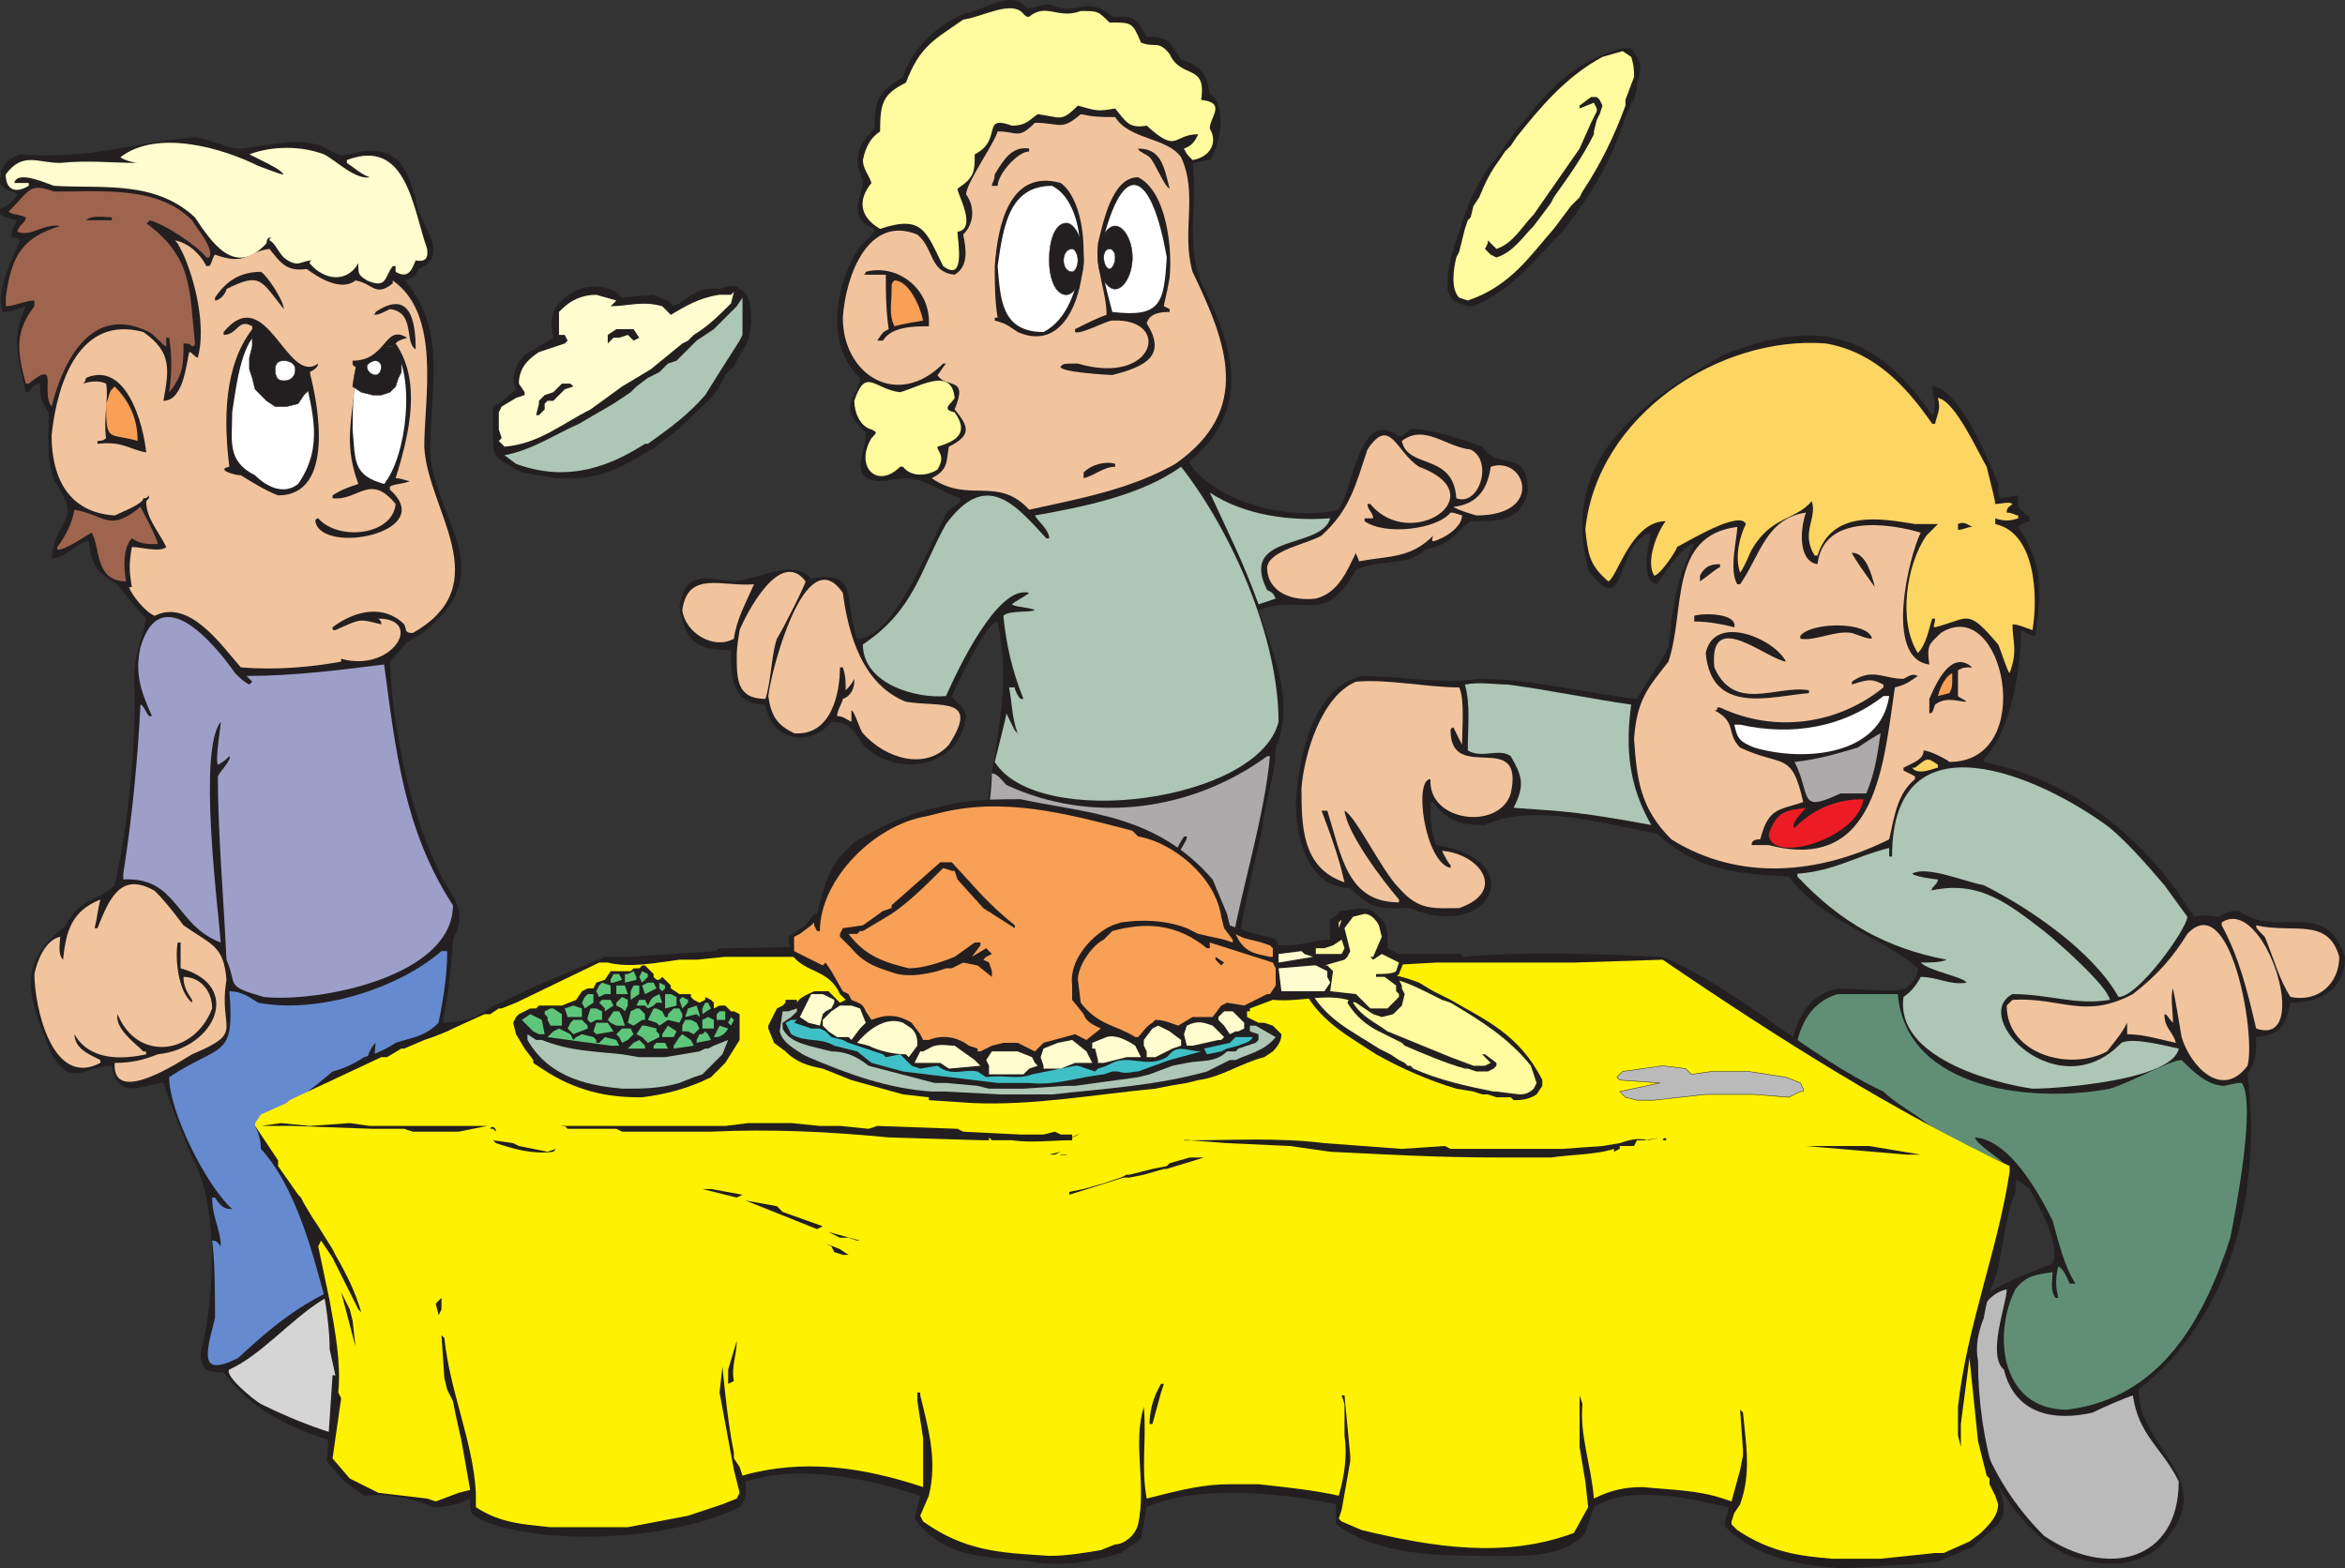<svg xmlns="http://www.w3.org/2000/svg" width="613.5" height="410.343"><rect width="100%" height="100%" fill="#333333" stroke="none"/><path fill="#231f20" fill-rule="evenodd" d="M177.75 158.883c1.5-9.75 6.75-7.5 14.25-6.75 7.5-.75 15-6 20.25-.75 12.75-2.25 8.25 5.25 12 15.75 10.5 0 20.25-28.5 24-33.75 1.5-.75 2.25-1.5 3-2.25v-.75c-8.25-3-10.5-6.75-19.5-4.5-11.25.75-4.5-9-5.25-12.75-8.25-7.5-1.5-9-1.5-14.25-9.75-9-6-25.5 0-34.5 1.5-1.5 3.75-3 3.75-4.5-7.5-3-3-8.25-3-12.75-3-6-.75-9.75 3-13.5 0-8.25 1.5-9.75 7.5-13.5 2.25-7.5 9-13.5 15.75-16.5 5.25-.75 12.75-6.75 16.5-1.5 3 0 4.5-1.5 6.75-.75 6.75 3 9-3 15.75 3 6 0 6 0 9 5.25 6 0 6 1.5 9 6 5.25 1.5 6.75 3.75 7.5 9 4.5 2.25 3 13.5 0 17.25-1.5 0-3 .75-4.5.75 1.5 11.25-2.25 21.75 3 33 8.25 15.75 12 32.25-3.75 45v.75c7.5 10.5 27 15 39 12 3.75-6 5.25-24.75 14.25-20.25 2.25 2.25 3 0 4.5-.75 3.75-.75 15 3 18.75 4.5 4.5 6.75 12 0 12 12-2.25 7.5-6.75 7.5-15 7.5-6 4.5-3.75 5.25-12 7.5-4.5 4.5-12 2.25-18 5.25-8.25 15-13.5 6-25.5 10.5 3.75 11.25 9.75 24 4.5 36 0 7.5-3 14.25-3.75 22.5-4.5 18-7.5 36.75-11.25 54.75 3 19.5 5.25 17.25 23.25 13.5 12 0 21.75 3.75 21.75 17.25-3 12.75-21.75 18-33.75 19.5-6 18.75-30.75 22.5-48 15.75-7.5-4.5-20.25-17.25-19.5-27 6.75-14.25 9-22.5 6.75-38.25-5.25-8.25-3.75-26.25-8.25-34.5-1.5-5.25-2.25-11.25-3-16.5-.75-20.25 6.75-36 3.75-55.5 0-1.5-.75-3-.75-4.5-3 0-10.5 16.5-12 19.5 1.5 2.25 3 2.25 3.75 5.25-1.5 13.5-18 16.5-27 7.5-2.25-3.75-3.75-6-8.25-6-5.25 6.75-15.75 5.25-17.25-4.5-9 0-9-7.5-9-14.25-9 0-12-2.25-13.5-11.25"/><path fill="#f1c49e" fill-rule="evenodd" d="M178.5 159.633c1.5-10.5 10.5-6 18.75-6.75-2.25 5.25-4.5 9-5.25 14.25-5.25 3-12.75-1.5-13.5-7.5m14.25 12c0-.75 0-2.25.75-6.75 1.5-3.75 10.5-21.75 17.25-12.75 0 .75-6 12.75-7.5 15-1.5 4.5-1.5 11.25-3 15.75-7.5 0-7.5-5.25-7.5-11.25"/><path fill="#f1c49e" fill-rule="evenodd" d="M201 182.133c.75-6.75 9.75-41.25 19.5-27 1.5 11.25 5.25 24 16.5 28.5 9 1.5 19.5-1.5 11.25 11.25-6 6.75-16.5 3.75-22.5-3-.75-.75-2.25-6-3-6v3c-1.5-.75-2.25-1.5-3.75-1.5 0-1.5 1.5-3.75 1.5-4.5 2.25-.75 3-3 3-4.5v-.75c-.75 1.5-1.5 2.25-2.25 3 0-2.25 0-3.75-.75-6h-.75c0 6.75-2.25 18-12 17.25-4.5-2.25-6-4.5-6.75-9.75m19.5-99c.75-11.25 6.75-27 19.5-21.75 4.5 3.75 3 9.75 9.75 10.5 3.75-2.25 3-6.75 2.25-10.5 3-3 3-7.5.75-10.5 0-3 7.5-13.5 8.25-16.5 5.25 0 5.25 2.25 9.75-2.25 6.75 0 6.75 2.25 12-2.25 3.75.75 5.25.75 9 .75 3.75 6 13.5 5.25 17.25 10.5 4.5 9.75 0 19.5 3 30 9 18.75 15.75 36-4.5 50.25-12 6.75-24.75 9-38.25 12-8.25-9-15.75-1.5-25.5-8.25 4.5-2.25 3.75-4.5 4.5-8.25 6-3 5.25-5.25 1.5-9.75 3.75-9-2.25-5.25-4.5-9 .75-.75 1.5-2.25 2.25-3h-.75c-12 12-26.25 3-26.25-12"/><path fill="#fffb9e" fill-rule="evenodd" d="M223.5 104.883c3-9 5.25-3 12-2.25 5.25-1.5 13.5-6.75 14.25 1.5-.75 1.5-3.75 3 0 3.75 3.75 5.25.75 7.5-4.5 9 0 1.5 2.25 2.25 0 6-2.25 1.5-6.75 2.25-9-.75h-.75c-6 6-12 0-7.5-7.5 1.5-1.5 1.5-1.5 0-2.25-3-.75-4.5-4.5-4.5-7.5m2.25-63c.75-3.75 2.25-6 4.5-7.5 0-7.5.75-9.75 6.75-12.75 3.75-9.75 7.5-11.25 15-16.5 5.25-.75 12.75-5.25 15.75-1.5.75.75.75.75 1.5.75 4.5-3.75 7.5.75 13.5-1.5 4.5 0 4.5 0 7.5 3 6 0 6 0 8.25 5.25 3.75 1.5 4.5-.75 7.5 3 3 6.75 9.75 2.25 8.25 12 6.75.75 2.25 4.5 2.25 7.5 2.25 3.75 0 7.5-4.5 8.25-1.5-1.5-1.5-1.5-2.25-3 2.25-.75 3-2.25 3.75-3.75-6.75 0-5.25 5.25-13.5-2.25-4.5.75-5.25-.75-8.25-4.5-4.5.75-4.5.75-9.75-.75-4.5 4.5-4.5 3-10.5 2.25-2.25 1.5-3 3-6.75 3-8.25-3-2.25 3.75-9.75 7.5 0 4.5 0 6-4.5 9 0 1.5 5.25 10.5 0 11.25 0 2.25 2.25 13.5-3.75 9-4.5-9-5.25-13.5-16.5-9.75-5.25-3-6-7.5-2.25-12-.75-2.25-2.25-3.75-2.25-6"/><path fill="#adc6b5" fill-rule="evenodd" d="M225.75 168.633c13.5-9 15-19.5 21.75-31.5 10.5-14.25 18-5.25 26.25 3.75h.75c0-2.25-3-4.5-3.75-6 12.75-2.25 27.75-5.25 38.25-12.75 13.5 17.25 25.5 45 25.5 66.75-5.25 21-63 28.5-74.25 10.5 3-12 3-12 3-12.75l2.25 4.5.75.75c-1.5-3.75-1.5-8.25-2.25-12h1.5c0 .75.75 2.25 1.5 3h.75c-3-7.5-4.5-14.25-5.25-21.75 1.5-1.5 6.75-.75 8.25-1.5-1.5-.75-5.25-.75-6-1.5.75-.75 3.75-2.25 4.5-3-8.25-2.25-18.75 20.25-21.75 27-7.5.75-21.75-3-21.75-13.5"/><path fill="#231f20" fill-rule="evenodd" d="M225.75 71.883c.75 0 .75-.75.75-.75 8.25-2.25 17.25 4.5 16.5 14.25-3.75 0-9.75 0-12 3.75h-1.5c1.5-2.25 1.5-2.25 3-3-.75-5.25-.75-9.75-.75-14.25h-6"/><path fill="#f8a056" fill-rule="evenodd" d="M233.25 76.383c0-2.25 0-2.25.75-3 3.75 0 6.75 6.75 7.5 10.5-4.5.75-4.5.75-7.5 1.5-1.5-3-.75-6-.75-9"/><path fill="#acaaaa" fill-rule="evenodd" d="M258.75 213.633c0-3.75.75-7.5.75-11.25 1.5 0 3 2.25 3.75 3 22.5 10.5 48.75 6.75 68.25-7.5h.75c-1.5 15.75-6.75 32.25-9.75 48-.75 8.25-.75 23.25-9 29.25-2.25.75-3.75.75-4.5 1.5v.75c4.5 0 6-1.5 8.25-2.25 1.5 9.75 10.5 22.5-4.5 27-2.25 0-5.25-.75-8.25 0-8.25-12-4.5-29.25-2.25-41.25.75-13.5 1.5-25.5 6-37.5 2.25-3.75 2.25-3.75 2.25-4.5h-.75c-11.25 17.25-3.75 40.5-14.25 58.5-2.25 2.25-8.25 5.25-12 2.25 0 6 11.25 0 13.5-2.25h.75c.75 7.5 1.5 13.5 3 21 1.5 3 1.5 3 1.5 3.75-9 1.5-30 18.75-38.25 10.5 10.5-24.75 6.75-42-.75-67.5-2.25-10.5-4.5-21-4.5-31.5"/><path fill="#231f20" fill-rule="evenodd" d="M260.25 45.633c2.25-3.75 4.5-7.5 9-6.75v.75c-3 0-8.25 6-8.25 9h-1.5c0-.75.75-1.5.75-3m0 24c.75-10.5 3.75-25.5 17.25-21.75 10.5 7.5 7.5 47.25-11.25 39-2.25-1.5-3-2.25-6-3v-.75h.75c-.75-4.5-.75-9-.75-13.5"/><path fill="#fff" fill-rule="evenodd" d="M261 69.633c1.5-10.5 3-21 14.25-21 10.5 5.25 9.75 32.25-2.25 38.25-11.25 0-11.25-9-12-17.25"/><path fill="#d6d5d5" fill-rule="evenodd" d="M264 314.883c14.25 3.75 18.75-3 32.25-9 12.75-4.5 31.5-1.5 33 15.75-3.75 19.5-31.5 22.5-47.25 15.75-8.25-4.5-15.75-13.5-18-22.5"/><path fill="#231f20" fill-rule="evenodd" d="M277.5 95.883c.75-.75.75-.75 4.5-.75 20.25 6 24.75-12 9-11.25-1.5 0-8.25 3.75-9.75 3v-.75c3-1.5 6-3 8.25-3.75 0-6-3-12-2.25-18.75 1.5-6 3.75-17.25 10.5-17.25 7.5 3.75 9 18.75 8.25 26.25-.75 4.5-1.5 6.75-1.5 7.5l1.5.75v.75c-1.5 0-5.25 0-6 3 5.25 8.25 0 11.25-9 13.5-.75 0-14.25-.75-13.5-2.25m6 27.75c2.25-2.25 6-3 8.25-2.25v.75c-3 0-5.25 2.25-8.25 3v-1.5"/><path fill="#fff" fill-rule="evenodd" d="M288 65.133c6-25.5 13.5-19.5 17.25 2.25-.75 12-1.5 15.75-14.25 14.25-1.5-6-3-10.5-3-16.5"/><path fill="#231f20" fill-rule="evenodd" d="M297.75 38.883c6 0 6.75 4.5 8.25 10.5-1.5-.75-3.75-6.75-5.25-8.25-.75-.75-3-1.5-3-2.25"/><path fill="#adc6b5" fill-rule="evenodd" d="M316.5 128.883c9 6 21 7.5 31.5 6.75-2.25 8.25-24 3.75-16.5 18.75 1.5.75 1.5.75 2.25 2.25l-4.5 1.5c-3.75-10.5-8.25-19.5-12.75-29.25"/><path fill="#d6d5d5" fill-rule="evenodd" d="M316.5 302.883c5.25-3 5.25-7.5 6.75-12.75 12 3 34.5-9.75 39 9.75 0 13.5-18.75 21-31.5 21-1.5-9-4.5-11.25-11.25-16.5l-3-1.5"/><path fill="#f1c49e" fill-rule="evenodd" d="M331.5 148.383c.75-4.5 10.5-6 14.25-8.25 7.5-6.75 9-13.5 12-22.5 6-9 7.5.75 13.5 4.5 20.25 7.5-2.25 22.5-12.75 9.75h-.75c0 1.5 1.5 2.25 1.5 3.75H357v.75c5.25 3.75 18.75 2.25 22.5-2.25.75 0 .75 0 3 .75 0 3-4.5 6-7.5 6.75-.75 0 0-1.5 0-1.5-6 6-11.25 5.25-19.5 6.75 0-.75-.75-1.5-.75-2.25-2.25 4.5-4.5 10.5-10.5 12-6 .75-12.75-1.5-12.75-8.25"/><path fill="#231f20" fill-rule="evenodd" d="M339 209.883c.75-12 4.5-30 17.25-33 10.5 0 20.25 2.25 30.75.75 13.5 0 27.75 3.75 41.25 5.25 3-5.25 6-9 8.25-13.5.75-7.5 1.5-13.5 3.75-20.25 2.25-5.25 2.25-5.25 3-6.75-3 0-8.25 8.25-9.75 10.5-4.5-.75-2.25-10.5-1.5-13.5-9.75 2.25-6 24-16.5 9.75-7.5-29.25 13.5-43.5 35.25-56.25 24.75-9.75 39.75-6 54.75 15.75 1.5-1.5 0-6 0-7.5 6.75 0 15 19.5 17.25 25.5 0 3 0 3 .75 3.75 1.5 0 3-.75 4.5-.75v3l2.25 2.25c.75 0 .75.75.75 1.5-2.25.75-2.25.75-3 1.5 6.75 9.75 6 17.25 4.5 28.5-1.5 0-2.25-.75-3.75-1.5 0 9-2.25 26.25-9.75 33.75v.75c22.5 4.5 42 19.5 54 39 .75.75.75.75.75 1.5 3.75-.75 4.5 0 6.75 0 2.25-1.5 3.75-1.5 5.25-1.5 10.5 7.5 22.5-3.75 27.75 12 0 8.25-6 12-14.25 12-1.5 6-2.25 8.25-9 9 0 4.5 0 6-2.25 9.75 3.75 30-3.75 63-28.5 82.5 0 16.5 23.25 24 4.5 42-6.75 4.5-13.5 4.5-22.5 1.5-20.25-8.25-38.25-51.75-21-69 6-3.75 11.25-5.25 16.5-7.5 2.25-5.25-3.75-15-6-19.5-3.75-3-9.75-6.75-15.75-6.75 0 9.75 1.5 17.25-8.25 24 2.25 17.25-17.25 19.5-30 17.25-18-3.75-50.25-24.75-48.75-46.5.75-3 1.5-5.25 2.25-6.75 17.25-12.75 22.5 9.75 37.5 7.5 0-1.5.75-3 1.5-4.5-2.25-12-3.75-34.5 12-36.75 14.25.75 14.25.75 17.25 0 1.5-1.5 3-3 3-5.25-10.5-9-24.75-12-33.75-24-13.5-.75-24-1.5-34.5-11.25-12.75-2.25-32.25-8.25-45-2.25-6 0-9.75-.75-13.5-6h-.75c0 3.75 0 7.5 1.5 11.25 24.75 3.75 14.25 25.5-6.75 16.5-8.25 0-9.75.75-15.75-5.25-11.25 0-14.25-13.5-14.25-22.5"/><path fill="#f1c49e" fill-rule="evenodd" d="M340.5 206.133c.75-9 5.25-24 14.25-27.75 8.25-.75 18.75 1.5 27 1.5 1.5 3 .75 11.25.75 15l-2.25-4.5s-.75 0-.75.75c0 14.25 19.5-.75 15.75 16.5-3 9.75-21.75 7.5-21-3.75-4.5 0-1.5 21.75 5.25 23.25v-.75c-.75-.75-1.5-2.25-2.25-3.75 9.75.75 17.25 10.5 4.5 15-6.75 0-10.5.75-15.75-5.25-4.5-4.5-11.25-18.75-14.25-20.25.75 6 9.75 18 14.25 23.25v.75c-13.5 0-15-12-18.75-24h-1.5c2.25 6 4.5 12 6 18.75-11.25-3.75-11.25-15-11.25-24.75m26.25-90.75c6-4.5 11.25 1.5 18 2.25 6 3 2.25 15-3.75 12.75-.75-12-12.75-7.5-14.25-15"/><path fill="#f1c49e" fill-rule="evenodd" d="M380.25 132.633c6.75-.75 9-5.25 9.75-10.5 9-3 14.25 12.75-3.75 12.75-5.25-1.5-6-2.25-6-2.25"/><path fill="#adc6b5" fill-rule="evenodd" d="M383.25 179.133c3.75-.75 8.25 0 11.25 0 11.25 1.5 21.75 3.75 32.25 5.25-1.5 11.25-.75 21 5.25 31.5-8.25-1.5-16.5-3-25.5-3.75l-10.5-.75c3-6 2.25-8.25-.75-13.5-3-2.25-7.5.75-11.25-1.5 0-6 .75-12-.75-17.25"/><path fill="#fdd562" fill-rule="evenodd" d="M414.75 138.633c3-30 35.25-51 63-48.75 12.75 2.25 21 11.25 27.75 21h.75c.75-3 1.5-3.75.75-6.75 4.5.75 10.5 14.25 12.75 18 1.5 6 2.25 9 2.25 9.75 1.5 0 3.75-.75 4.5 0-.75.75-1.5.75-1.5 2.25 1.5 0 2.25.75 3 .75v.75c-2.25.75-3.75.75-6 0v1.5c10.5 2.25 11.25 18.75 9.75 27.75-2.25-.75-3.75-1.5-5.25-1.5 0 4.5 1.5 6.75-.75 12.75-.75-.75-2.25-6-3-7.5-8.25-9.75-7.5-6.75-16.5-4.5-.75 0 0-.75 0-2.25h-.75c-.75 2.25-1.5 6.75-3.75 9-5.25-8.25-3-23.25 2.25-30.75l3-3h-6c-9-1.5-21.75-3.75-25.5 8.25h-.75c-3.75-6 .75-9.75-.75-14.25-4.5 5.25-10.5 3.75-15.75 12.75-.75 1.5-1.5 3.75-3 6-1.5-4.5 0-9.75 1.5-12.75-1.5-3.75-15 4.5-18 6 0 .75-4.5 7.5-6 7.5-2.25-3.75.75-11.25 3-14.25-9 0-12.75 15-15 15.75-5.25-4.5-5.25-7.5-6-13.5"/><path fill="#f1c49e" fill-rule="evenodd" d="M427.5 193.383c.75-10.5 3.75-13.5 9-20.25 4.5-13.5 0-33 18-35.25 0 3-2.25 11.25 0 15h.75c5.25-7.5 6.75-17.25 17.25-18.75-1.5 3.75-2.25 12.75 3 13.5 1.5-13.5 19.5-10.5 27-8.25-3 6-9.75 33 2.25 34.5-.75-5.25 0-5.25 3-8.25 16.5-10.5 25.5 33.75 2.25 33.75-.75-.75-5.25-3-6.75-3 0 2.25-2.25 3-5.25 4.5v.75l3 1.5v.75c-4.5 3.75-5.25 9-6.75 15.75-18 9-39 11.25-57 0-8.25-8.25-9-15.75-9.75-26.25"/><path fill="#bbbaba" fill-rule="evenodd" d="M429 299.133c6-19.5 21.75-3.75 30.75 1.5 2.25.75 4.5.75 6 1.5-3.75 18 15 31.5 31.5 30.75 6-2.25 6-2.25 8.25-3-.75 23.25-35.25 13.5-48 6.75-12-10.5-28.5-20.25-28.5-37.5"/><path fill="#231f20" fill-rule="evenodd" d="M443.25 161.133c2.25-.75 11.25-.75 10.5 3-3-.75-6.75-1.5-10.5-1.5v-1.5m1.5-10.5c1.5-3 3.75-3 5.25-3v.75c-1.5.75-3 2.25-5.25 3.75v-1.5m1.5 20.25c2.25-10.5 18-3.75 21 2.25-5.25-.75-20.25-14.25-18.75 1.5 5.25 12 16.5 4.5 24.75 6v.75c-9.75.75-25.5 6-27-10.5"/><path fill="#231f20" fill-rule="evenodd" d="M449.25 185.133h.75c14.25 6.75 30.75 4.5 42.75-5.25v-.75c-3-1.5-3.75-1.5-8.25 0v-.75c5.25-3.75 8.25-.75 13.5-.75 1.5-.75 2.25-1.5 3.75-.75-2.25 1.5-3 2.25-6 3-3 19.5-4.5 48.75-33 41.25h-4.5c0-1.5 1.5-1.5 2.25-1.5 2.25-8.25 4.5-7.5 11.25-9.75-3-13.5-5.25-9-16.5-14.25-3.75-3.75-.75-6.75-6.75-9.75.75 0 .75 0 .75-.75"/><path fill="#fff" fill-rule="evenodd" d="M453.75 189.633h1.5c13.5 3 27 .75 37.5-7.5h1.5c-2.25 15.75-22.5 17.25-35.25 13.5-3.75-1.5-4.5-2.25-5.25-6"/><path fill="#ed1c24" fill-rule="evenodd" d="M462.75 218.133c2.25-6 4.5-6 9.75-6.75 0 0-4.5 4.5-3 5.25 5.25-5.25 11.25-7.5 18-7.5-1.5 10.5-24.75 17.25-24.75 9"/><path fill="#618f75" fill-rule="evenodd" d="M466.5 305.133c.75-.75.75-1.5 1.5-2.25 0-.75.75-.75.75-.75.75 1.5 1.5 3.75 2.25 4.5 0-3-.75-6-1.5-9h.75c.75 2.25 2.25 4.5 3.75 6 0-.75 0-.75-2.25-4.5-3-12-6-34.5 9-39h15.75c2.25 25.5 36 28.5 55.5 24.75 5.25-1.5 15.75-7.5 18.75-7.5 3 3 6.75 6.75 11.25 6.75 3-.75 3.75-.75 4.5-.75 3.75 5.25-1.5 33-3 40.5-6.75 21-18 42-42.75 45-17.25 0-19.5-19.5-13.5-31.5 3-3.75 5.25-3.75 9.75-4.5 0 2.25-.75 4.5.75 6.75h.75c-.75-3-.75-5.25 0-8.25 1.5.75 2.25 3 3 4.5h1.5c-3-4.5-4.5-11.25-6-16.5-3.75-7.5-11.25-21-20.25-21.75 0 1.5 6 5.25 7.5 6.75v.75c-3-1.5-12-5.25-15.75-3v.75c.75 0 .75 0 5.25.75 3.75 27-21.75 36-40.5 18-5.25-6-6.75-9-6.75-16.5"/><path fill="#acaaaa" fill-rule="evenodd" d="M469.5 199.383c6.75-.75 11.25-2.25 16.5-3.75 2.25-1.5 4.5-3 6-3.75-.75 5.25-1.5 10.5-3.75 15.75h-6.75c-11.25 5.25-7.5.75-12-8.25"/><path fill="#adc6b5" fill-rule="evenodd" d="M470.25 228.633c9.75-.75 15-4.5 24-6.75v2.25h.75c0-38.25 39-21 57-7.5 5.25 4.5 9.75 9.75 14.25 15l6 8.25c0 3-12.75 21-18 21-6.75-12-23.25-23.25-35.25-29.25-4.5-.75-15-5.25-18.75-3 .75.75 6 1.5 6.75 1.5 0 .75-.75 1.5-1.5 2.25 0 0 0 .75-.75.75 12.75-3 20.25 3 30 10.5 3.75 3 16.5 14.25 17.25 18-9 1.5-15.75-1.5-25.5-1.5-11.25 6 12 30 28.5 12.75 3-1.5 11.25.75 15 1.5-1.5 8.25-31.5 10.5-38.25 10.5-10.5-1.5-36-8.25-33.75-24 2.25-1.5 3.75-3.75 4.5-5.25 4.5 0 7.5 2.25 12 1.5-.75-1.5-9.75-3-12-5.25 2.25 0 5.25 0 6.75-.75-15.75-3-27.75-9.75-39-21.75v-.75"/><path fill="#231f20" fill-rule="evenodd" d="M471 166.383c3-3.75 18-3.75 18.75.75-1.5 0-3-.75-5.25-1.5-4.5-.75-9.75 2.25-13.5 1.5v-.75m13.5-21.75c3.75 0 5.25 6 6 9 0 0-6-8.25-6-9"/><path fill="#fdd562" fill-rule="evenodd" d="M501 200.883c3-2.25 3-3 6-.75v.75c-.75 0-5.25 2.25-6.75 0h.75"/><path fill="#231f20" fill-rule="evenodd" d="M504.75 182.883c2.25-5.25 6-12.75 11.25-8.25-2.25 0-2.25 0-3.75.75v6.75c.75.75 1.5.75 2.25 1.5-2.25 0-5.25-1.5-8.25.75-.75 2.25-.75 2.25-1.5 2.25v-3.75"/><path fill="#f8a056" fill-rule="evenodd" d="M507 182.133c.75-3 2.25-5.25 3.75-6 0 3.75 0 3.75-.75 5.25l-3 .75"/><path fill="#231f20" fill-rule="evenodd" d="M512.25 137.133c1.5-.75 2.25 0 3.75.75-1.5 0-2.25.75-3.75.75v-1.5"/><path fill="#bbbaba" fill-rule="evenodd" d="M514.5 354.633c.75-6.75 3.75-15.75 10.5-17.25 0 3.75-5.25 17.25-.75 21 3 12 13.5 13.5 23.25 11.25 3-1.5 8.25-3.75 10.5-4.5 1.5 10.5 7.5 13.5 12 22.5 0 21-18.75 25.5-35.25 14.25-12.75-12.75-20.25-29.25-20.25-47.25"/><path fill="#f1c49e" fill-rule="evenodd" d="m525 263.133 1.5-1.5c12.75-.75 18.75 5.25 31.5-1.5 6.75-5.25 10.5-9.75 14.25-15.75 11.25-12 18 26.25 15.75 34.5-6.75 9-15 0-17.25-7.5-.75-4.5-1.5-9-2.25-12.75-.75 2.25 0 6 0 9-1.5-1.5-1.5-2.25-2.25-2.25 0 3.75 2.25 4.5 3 7.5-3.75-.75-8.25-2.25-12.75-2.25v-3c-1.5 3-3 4.5-5.25 7.5-9.75 5.25-26.25.75-26.25-12"/><path fill="#f1c49e" fill-rule="evenodd" d="M581.25 241.383c11.25-7.5 24 33 9 27.75-2.25-9.75-4.5-18.75-9-27v-.75"/><path fill="#f1c49e" fill-rule="evenodd" d="M590.25 242.133c9.75 2.25 18.75-2.25 21.75 8.25 0 6.75-5.25 12-12.75 10.5-3-4.5-4.5-10.5-6.75-15.75-2.25-2.25-2.25-2.25-2.25-3"/><path fill="#231f20" fill-rule="evenodd" d="M279 58.383c2.25 0 4.5 4.5 4.5 9.75 0 4.5-2.25 9-4.5 9-3 0-4.5-4.5-4.5-9 0-5.25 1.5-9.75 4.5-9.75"/><path fill="none" stroke="#231f20" stroke-linecap="round" stroke-linejoin="round" stroke-miterlimit="10" stroke-width=".12" d="M279 58.383c2.25 0 4.5 4.5 4.5 9.75 0 4.5-2.25 9-4.5 9-3 0-4.5-4.5-4.5-9 0-5.25 1.5-9.75 4.5-9.75zm0 0"/><path fill="#fff" fill-rule="evenodd" d="M280.5 65.133c.75 0 1.5 1.5 1.5 3s-.75 3-1.5 3c-1.5 0-2.25-1.5-2.25-3s.75-3 2.25-3"/><path fill="none" stroke="#231f20" stroke-linecap="round" stroke-linejoin="round" stroke-miterlimit="10" stroke-width=".12" d="M280.5 65.133c.75 0 1.5 1.5 1.5 3s-.75 3-1.5 3c-1.5 0-2.25-1.5-2.25-3s.75-3 2.25-3zm0 0"/><path fill="#231f20" fill-rule="evenodd" d="M291.75 59.133c2.25 0 4.5 3.75 4.5 8.25s-2.25 8.25-4.5 8.25-4.5-3.75-4.5-8.25 2.25-8.25 4.5-8.25"/><path fill="none" stroke="#231f20" stroke-linecap="round" stroke-linejoin="round" stroke-miterlimit="10" stroke-width=".12" d="M291.75 59.133c2.25 0 4.5 3.75 4.5 8.25s-2.25 8.25-4.5 8.25-4.5-3.75-4.5-8.25 2.25-8.25 4.5-8.25zm0 0"/><path fill="#fff" fill-rule="evenodd" d="M290.25 65.133c.75 0 1.5.75 1.5 2.25s-.75 3-1.5 3-1.5-1.5-1.5-3 .75-2.25 1.5-2.25"/><path fill="none" stroke="#231f20" stroke-linecap="round" stroke-linejoin="round" stroke-miterlimit="10" stroke-width=".12" d="M290.25 65.133c.75 0 1.5.75 1.5 2.25s-.75 3-1.5 3-1.5-1.5-1.5-3 .75-2.25 1.5-2.25zm0 0"/><path fill="#231f20" fill-rule="evenodd" d="M0 54.633c2.25-.75 3.75-2.25 4.5-3.75-1.5-1.5-2.25 0-4.5-3 0-4.5 1.5-6 5.25-7.5 18 1.5 29.25-3 45.75-4.5 4.5.75 8.25 3 12 3 7.5-.75 14.25-3 21-.75 6 3 3.75 3 10.5 1.5 11.25-1.5 12.75 6.75 15 15.75 2.25 5.25 7.5 12 0 15-.75 1.5-.75 2.25-3.75 3 .75 0 .75.75.75.75 10.5 12.75 6 28.5 6 44.25 1.5 18.75 19.5 31.5-3 48-3.75 1.5-4.5 3.75-7.5 6.75.75 18 5.25 39.75 13.5 56.25 3.75 6.75 6.75 9 3 16.5-.75 18.75-6.75 38.25-9 57.75-3 7.5 1.5 13.5 3 21 6.75 4.5 20.25 3 27.75 2.25 6-1.5 7.5-2.25 12 1.5 8.25 14.25 0 25.5-15.75 29.25 0 19.5-18 22.5-35.25 22.5-15-2.25-33-7.5-42.75-21-4.5 0-6-.75-6-5.25 3.75-14.25 4.5-37.5-1.5-49.5-3-6.75-6-14.25-8.25-21-4.5 0-12 5.25-13.5-4.5-6.75 0-10.5 6-15.75-3-6-15-9.75-23.25 3.75-33.75 3.75-7.5 8.25-6 12.75-10.5 3.75-17.25 5.25-33.75 5.25-50.25-.75-9.75 1.5-12 3-19.5-3-3-5.25-6-7.5-9-5.25-3-6.75-4.5-7.5-11.25-3 0-6 4.5-9.75 4.5 1.5-12 8.25-9 .75-20.25-2.25-6-1.5-12-1.5-18-2.25-3-2.25-4.5-2.25-7.5-.75 0-2.25.75-3 2.25h-.75c-2.25-9.75-3.75-14.25 0-22.5-2.25.75-3.75 1.5-6 1.5-2.25-5.25 3-15 4.5-18.75-.75-.75-1.5-.75-2.25-.75 0-2.25.75-3 1.5-4.5-3-.75-3-.75-4.5-1.5v-1.5"/><path fill="#d6d5d5" fill-rule="evenodd" d="M99 338.133c6-3 9.75-6 12.75-11.25l.75-.75c6.75 5.25 24 3.75 32.25 1.5 16.5-1.5 10.5 28.5-9 28.5-1.5-2.25-2.25-3.75-5.25-4.5-12-2.25-21.75-6-31.5-13.5"/><path fill="#fffdcf" fill-rule="evenodd" d="M1.5 45.633c4.5-6 8.25-3 14.25-3 7.5-.75 13.5 0 20.25 0-.75 0-3.75-.75-4.5-1.5 9.75-7.5 27-2.25 36 2.25 6 2.25 6 2.25 6.75 2.25-1.5-1.5-1.5-1.5-9-5.25 6-2.25 13.5-2.25 19.5 0 3 1.5 8.25 6.75 12 6-2.25-.75-3.75-2.25-6-3.75v-.75c15.75-6 17.25 12.75 21 23.25 0 .75.75 3.75-3 3-.75 1.5-1.5 5.25-5.25 3v-1.5h-.75c-2.25 3-1.5 6-6.75 3.75-2.25-1.5-2.25-1.5-2.25-4.5-3 5.25-9 4.5-12.75 0 0 0 0-.75.75-.75-3 0-3.75 2.25-7.5-.75-1.5-1.5-2.25-3.75-3.75-4.5 0-.75.75-.75.75-.75-.75 0-1.5 0-1.5 1.5-8.25 9-14.25 0-18.75-6.75-10.5-9.75-24-7.5-36.75-8.25-.75 0-9.75-4.5-10.5-.75H7.5v.75c-3.75 2.25-6 .75-6-3"/><path fill="#9e644e" fill-rule="evenodd" d="M1.5 77.883C3 66.633 6 62.133 15.75 59.133c-4.5-.75-7.5 3-11.25 1.5.75-2.25 2.25-2.25 2.25-3.75-1.5-.75-3.75-.75-4.5-1.5 6-6 5.25-7.5 12-5.25 12.75 0 27-1.5 36 7.5.75 1.5 6 7.5 4.5 9.75H54c-2.25-3-11.25-9-15-9.75 0 .75-.75.75-.75.75 12 9 11.25 16.5 12.75 31.5 0 0 0 .75-.75.75-.75-.75-.75-.75-2.25-.75 0 5.25 0 8.25-3.75 12.75.75-5.25.75-9.75 0-14.25h-.75v2.25c-.75 0-3-3-4.5-3.75-15-7.5-22.5 7.5-25.5 19.5-3-3.75 2.25-12.75-6-6h-.75c-2.25-8.25-3-13.5 2.25-20.25v-1.5c-2.25 0-5.25 1.5-7.5 1.5v-2.25"/><path fill="#f1c49e" fill-rule="evenodd" d="M9 254.883c.75-3.75 3-9 6.75-9.75 0 1.5-.75 4.5.75 6 .75-7.5 2.25-12.75 9.75-15.75-.75 3-.75 4.5-1.5 7.5h.75c3-7.5 6-15 15-9.75 3 3 5.25 6 7.5 9 7.5 5.25 10.5 5.25 11.25 14.25-2.25 13.5 5.25 13.5-9 19.5-1.5.75-21 14.25-20.25 2.25 4.5 0 7.5-.75 11.25-2.25 15-1.5 22.5-18 6-22.5v-6.75h-.75c-.75 3.75 0 12.75 3.75 15.75v-.75c-1.5-2.25-2.25-3.75-2.25-6 4.5 0 7.5 3.75 7.5 8.25-4.5 12-19.5 14.25-24.75 1.5-.75 3.75 4.5 7.5 6.75 9.75.75 0 .75 0 .75.75-6.75 1.5-15 1.5-18.75-5.25 0 3.75 3.75 5.25 6.75 6.75v.75c-12.75 6.75-17.25-15-17.25-23.25m4.5-141c1.5-14.25 7.5-31.5 24-27 7.5 5.25 6.75 9.75 5.25 18 5.25 0 6-9.75 6.75-12.75.75 0 .75.75 2.25 1.5 2.25-8.25-.75-20.25-3.75-27-1.5-3-1.5-3-2.25-3.75 3.75.75 6.75 3.75 8.25 6.75h.75c.75-.75.75-2.25 1.5-3 8.25 3 8.25-.75 14.25-1.5 3 3.75 4.5 6 9.75 5.25 3 2.25 9 6 12.75 3 4.5.75 5.25 4.5 9.75.75v-.75c12.75 9 8.25 30.75 8.25 43.5.75 16.5 19.5 36-3 48.75-2.25 0-1.5-.75-2.25-2.25-5.25-5.25-12.75-3.75-18.75.75 0 .75 0 .75.75.75 6.75-3 6-3 12-1.5 0-.75 0-.75-.75-1.5 12 0 3.75 14.25-9.75 10.5v.75c-8.25 1.5-17.25 2.25-26.25 1.5-5.25-6-13.5-18-22.5-13.5-2.25-.75-6-5.25-6.75-7.5h.75c-.75-4.5-.75-6 0-10.5 2.25 0 7.5 1.5 9 0-2.25-4.5-5.25-7.5-5.25-12 .75-.75.75-.75.75-1.5-.75.75-.75.75-1.5.75 0 1.5-6 3.75-7.5 4.5-12-.75-16.5-9.75-16.5-21"/><path fill="#9e644e" fill-rule="evenodd" d="M15 143.133c2.25-3 3.75-6 4.5-9.75 8.25 1.5 9 6 17.25-.75 0 0 4.5 8.25 4.5 9.75-3 0-4.5 0-6.75-1.5-2.25 2.25-2.25 7.5-1.5 11.25-8.25 0-6.75-9-9-12.75-1.5.75-6.75 4.5-9 4.5v-.75"/><path fill="#231f20" fill-rule="evenodd" d="M22.5 57.633c1.5-1.5 5.25-.75 6.75-.75v.75H22.5m0 41.25c10.5-4.5 15 12 15.75 19.5-4.5-.75-6-3-12.75-2.25v-.75c.75 0 1.5 0 2.25-.75-.75-5.25.75-10.5 0-14.25-1.5-.75-3.75-.75-6 0 .75-.75.75-1.5.75-1.5"/><path fill="#f8a056" fill-rule="evenodd" d="M27.75 105.633c.75-1.5.75-3 1.5-3.75l.75-.75c3.75 3.75 6 8.25 6 14.25-7.5-2.25-8.25.75-8.25-9.75"/><path fill="#9e9fc9" fill-rule="evenodd" d="M32.25 228.633c2.25-14.25 3.75-29.25 4.5-44.25.75 0 1.5 2.25 2.25 3h.75c-3-6.75-4.5-11.25-3-18 5.25-18 19.5-.75 24.75 6.75 1.5 1.5 2.25 2.25 3.75 3l.75-.75-1.5-1.5c12 0 24-1.5 36-3 3 22.5 5.25 43.5 18 63 0 18.75-35.25 25.5-49.5 24-10.5-3-6.75-3-9.75-9.75-.75-16.5-2.25-33-2.25-48 .75-1.5 3.75-4.5 3-5.25-.75.75-1.5 1.5-3 2.25-.75-1.5.75-9.75.75-11.25-6 7.5-.75 48 0 57.75-12-4.5-11.25-17.25-25.5-16.5v-1.5"/><path fill="#668acf" fill-rule="evenodd" d="M44.25 281.883c13.5-9 17.25-4.5 15.75-22.5 3 0 5.25 1.5 7.5 3 15.75 3 36.75-3.75 48-13.5h1.5c0 14.25-5.25 29.25-7.5 43.5-.75 6 0 15-7.5 18v.75c2.25 0 4.5-2.25 5.25-1.5 2.25 12 3 13.5 3 15 0 4.5-7.5 11.25-13.5 12-.75-1.5-1.5-15.75-1.5-17.25 3.75-3 3-12.75 3-15.75-2.25-10.5-.75-20.25 0-30.75-8.25 8.25 4.5 40.5-6 47.25h-4.5v.75c2.25 1.5 4.5.75 6.75 0 0 3.75 1.5 11.25-1.5 14.25-12.75 4.5-21 11.25-30.75 20.25-10.5 5.25-8.25-1.5-6-10.5 0-6.75 0-14.25-.75-20.25 1.5 0 1.5.75 2.25 1.5 0-4.5-2.25-7.5-2.25-12.75h.75c1.5 2.25 2.25 3 4.5 3-6.75-6-16.5-25.5-16.5-34.5"/><path fill="#231f20" fill-rule="evenodd" d="M56.25 77.883c3-4.5 6.75-6.75 12-6.75 1.5.75 6 7.5 6 9.75-6-7.5-6-9.75-15-5.25 0 .75-1.5 3-3 3v-.75m2.25 9c11.25-13.5 16.5 14.25 24.75 8.25 0 .75-.75 1.5-2.25 2.25 2.25 8.25 6.75 32.25-8.25 32.25-3.75-1.5-6-3-9.75-5.25-1.5 0-6.75-1.5-3-2.25-1.5-12-1.5-26.25 6-36v-.75c-3.75-2.25-3.75 2.25-7.5 2.25v-.75"/><path fill="#d6d5d5" fill-rule="evenodd" d="M60 358.383c8.25-3.75 15.75-12.75 24-18 2.25-1.5 9-5.25 11.25-4.5 9.75 11.25 21 14.25 35.25 17.25 5.25 3 5.25 7.5 3.75 12.75-13.5 22.5-48 10.5-66 1.5-1.5-.75-9.75-7.5-8.25-9"/><path fill="#fff" fill-rule="evenodd" d="M60.75 107.883c.75-4.5 2.25-19.5 7.5-21 3.75 3.75 6 9.75 11.25 10.5 2.25 10.5 5.25 19.5-1.5 29.25-3.75 3-8.25.75-11.25-2.25-7.5-3.75-6-9-6-16.5"/><path fill="#231f20" fill-rule="evenodd" d="M82.5 136.383c0-.75.75-.75.75-.75 5.25 6 19.5 4.5 20.25-3.75-6.75-8.25-9.75-.75-16.5-1.5v-.75c2.25-1.5 4.5-2.25 6.75-3-4.5-12-.75-18.75-.75-30.75-.75 0-.75-.75-.75-.75v-.75c9 0 8.25-9.75 14.25-6-2.25.75-2.25.75-3 1.5 6.75 9.75 3.75 23.25 0 35.25 1.5 0 3 .75 3.75.75-1.5.75-4.5.75-5.25 1.5v.75c12.75 11.25-18 17.25-19.5 8.25"/><path fill="#fff" fill-rule="evenodd" d="M92.25 112.383c0-4.5 0-13.5 2.25-16.5 4.5 0 5.25-2.25 6.75-5.25h1.5c6 7.5 3.75 28.5-2.25 36-8.25-2.25-7.5-6-8.25-14.25"/><path fill="#231f20" fill-rule="evenodd" d="M98.25 81.633c9-6 10.5 2.25 10.5 9.75-3-1.5 0-9.75-6.75-10.5-3 1.5-3 1.5-4.5 1.5.75 0 .75-.75.75-.75m-30.75 3.75 1.5.75 1.5 3 2.25 1.5 2.25 2.25 1.5 2.25 2.25 1.5H81v5.25l-1.5 1.5-1.5 2.25-3 .75h-3l-2.25-1.5-3-3-.75-3-.75-2.25v-3l.75-3v-2.25l1.5-3"/><path fill="none" stroke="#231f20" stroke-linecap="round" stroke-linejoin="round" stroke-miterlimit="10" stroke-width=".12" d="m67.5 85.383 1.5.75 1.5 3 2.25 1.5 2.25 2.25 1.5 2.25 2.25 1.5H81v5.25l-1.5 1.5-1.5 2.25-3 .75h-3l-2.25-1.5-3-3-.75-3-.75-2.25v-3l.75-3v-2.25zm0 0"/><path fill="#fff" fill-rule="evenodd" d="M74.25 94.383c1.5 0 3 .75 3 2.25 0 2.25-1.5 3-3 3s-2.25-.75-2.25-3c0-1.5.75-2.25 2.25-2.25"/><path fill="none" stroke="#231f20" stroke-linecap="round" stroke-linejoin="round" stroke-miterlimit="10" stroke-width=".12" d="M74.25 94.383c1.5 0 3 .75 3 2.25 0 2.25-1.5 3-3 3s-2.25-.75-2.25-3c0-1.5.75-2.25 2.25-2.25zm0 0"/><path fill="#231f20" fill-rule="evenodd" d="M93.75 95.133h3l4.5-4.5h1.5l.75.75 1.5 3v3l-.75 1.5-.75 2.25-1.5 1.5-2.25.75H97.5l-3-.75-2.25-1.5s.75-6 1.5-6"/><path fill="none" stroke="#231f20" stroke-linecap="round" stroke-linejoin="round" stroke-miterlimit="10" stroke-width=".12" d="M93.75 95.133h3l4.5-4.5h1.5l.75.75 1.5 3v3l-.75 1.5-.75 2.25-1.5 1.5-2.25.75H97.5l-3-.75-2.25-1.5s.75-6 1.5-6zm0 0"/><path fill="#fff" fill-rule="evenodd" d="M98.25 94.383c.75 0 1.5.75 1.5 1.5 0 1.5-.75 2.25-1.5 2.25s-2.25-.75-2.25-2.25c0-.75 1.5-1.5 2.25-1.5"/><path fill="none" stroke="#231f20" stroke-linecap="round" stroke-linejoin="round" stroke-miterlimit="10" stroke-width=".12" d="M98.25 94.383c.75 0 1.5.75 1.5 1.5 0 1.5-.75 2.25-1.5 2.25s-2.25-.75-2.25-2.25c0-.75 1.5-1.5 2.25-1.5zm0 0"/><path fill="#231f20" fill-rule="evenodd" d="M479.25 410.133c-9.75-.75-20.25-3-27.75-10.5-.75-1.5.75-3.75.75-5.25-10.5-2.25-25.5-6-35.25 0l-2.25 6.75c-6 6.75-16.5 6-24.75 6-13.5 0-29.25 0-40.5-8.25v-5.25c-14.25-3-36-5.25-49.5.75l-1.5 8.25-5.25 3.75c-7.5 2.25-15.75 3.75-23.25 2.25-10.5-1.5-22.5 0-30.75-11.25l1.5-6c-14.25-4.5-30.75-8.25-45.75-3.75 0 3 .75 3.75-1.5 6.75-16.5 8.25-48.75 10.5-66.75 3.75-3.75-2.25-3.75-1.5-3.75-6-3 1.5-6 2.25-9.75 2.25-4.5-2.25-12.75-3.75-18-3l-5.25-3.75-4.5-5.25 1.5-22.5h.75l-1.5-6.75c0-4.5-.75-10.5-1.5-14.25-3-11.25-7.5-28.5-16.5-38.25 0-2.25-.75-4.5-1.5-6 .75-.75.75-1.5 1.5-2.25 6-1.5 13.5-7.5 18.75-12 3-.75 6-2.25 8.25-3.75 3-.75 6-2.25 8.25-3.75 4.5-1.5 7.5-1.5 11.25-5.25 5.25 0 9.75-.75 14.25-4.5 2.25-.75 6.75-3 9.75-4.5l19.5-8.25h6l23.25-1.5s0-.75.75-.75c14.25 0 27.75-.75 42-.75H234c3 .75 6.75.75 9 .75 27.75.75 55.5.75 83.25 1.5 7.5.75 15-2.25 22.5-.75 1.5.75 3 .75 4.5.75h29.25v.75c18-1.5 35.25-.75 52.5 0 19.5 8.25 38.25 26.25 57.75 35.25 3 3 7.5 5.25 11.25 8.25 6.75 4.5 15 8.25 22.5 11.25 1.5 3 .75 3.75.75 6.75-3 7.5-3 15-5.25 22.5-1.5 3.75-2.25 6-3 10.5-1.5 3.75-2.25 7.5-1.5 11.25 0 10.5 1.5 21 4.5 30.75 1.5 3.75 3.75 8.25.75 12l-6.75 6-9 3.75-7.5.75h-.75c-3.75 0-16.5 1.5-19.5.75"/><path fill="#fff200" fill-rule="evenodd" d="M479.25 407.883c-8.25-.75-15.75-1.5-24.75-7.5l-1.5-1.5v-.75l.75-2.25 1.5-2.25c3-8.25 1.5-15.75.75-24l-.75-.75.75 10.5v1.5l-.75 3.75-2.25 8.25-2.25-.75c-6.75-2.25-13.5-2.25-21-3-4.5 0-8.25.75-12.75 3-.75-9-3.75-16.5-3-24.75l-.75-2.25v13.5l1.5 9 .75 6.75-3.75 6.75c-18 6.75-36.75 3.75-55.5-.75l-5.25-2.25-.75-.75.75-2.25 2.25-12.75v-1.5l-1.5-15.75H351l.75 2.25v8.25c.75 5.25 0 10.5-1.5 15.75-6.75-1.5-14.25-2.25-21-3h-7.5c-6.75 0-12.75 1.5-18.75 3l-3 .75c-1.5-8.25 0-15.75-.75-24-3 9.75.75 20.25-1.5 30.75-.75 3-3.75 5.25-6 5.25l-3.75 1.5c-4.5.75-9 1.5-13.5 1.5-10.5-.75-20.25-.75-30.75-7.5l-2.25-1.5-.75-1.5 2.25-5.25c2.25-9 0-17.25-2.25-26.25v-.75H240v2.25l1.5 9.75v12.75c-15.75-5.25-31.5-7.5-47.25-3l-.75-2.25-1.5-2.25v-1.5c-1.5-7.5-2.25-15-3-22.5l-.75 6.75 3.75 20.25 1.5 6-.75 1.5-3.75 1.5-9 3-15.75 3H144c-6-.75-12.75-.75-19.5-5.25v-3.75c-.75-13.5-6.75-26.25-8.25-40.5l-.75-.75.75 11.25.75 3 1.5 3 .75 3.75 1.5 6.75 2.25 12.75-3 .75-6 2.25-2.25-.75-12.75-1.5-7.5-3.75-4.5-5.25 2.25-15.75-.75-1.5c.75-7.5-.75-15.75-2.25-24l-3-14.25.75-1.5 3 4.5 6.75 13.5.75.75c-1.5-5.25-3.75-9.75-6.75-15l-.75-1.5-3.75-6-1.5-2.25-2.25-3.75-.75-1.5-.75-.75-5.25-7.5v-1.5l-6-9v-.75l1.5-2.25 6.75-3 .75-.75 24-11.25h1.5l3.75-2.25h.75l5.25-2.25 2.25-.75 3.75-1.5 1.5-.75 8.25-3.75h1.5l2.25-1.5h.75l3.75-1.5 21.75-10.5H159c6 1.5 12.75 0 18.75-.75h4.5l7.5-.75H231l14.25-.75 24 .75H273l18 .75v.75l1.5-.75h8.25l6.75.75h6l6-.75 1.5.75 9.75-.75h13.5l12 .75h1.5l4.5.75 13.5-.75h36l23.25-.75c30.75 21 60.75 39.75 90.75 54v1.5c-3 20.25-11.25 40.5-13.5 61.5v7.5l.75 3v-6l2.25-17.25 2.25 21.75 2.25 9 .75.75v1.5l1.5 3 .75 2.25c0 3-2.25 5.25-4.5 7.5l-3 2.25-6.75 3h-2.25l-14.25 1.5h-12.75"/><path fill="#231f20" fill-rule="evenodd" d="M300.75 372.633c0-3 .75-6.75 3-10.5h.75l-.75 2.25-2.25 8.25h-.75m-110.25-10.5v-3.75l2.25-7.5c0 3.75-1.5 6.75-.75 10.5l-1.5.75m-97.5-9.75-3.75-14.25 2.25 4.5.75 3 .75 6.75m21.75-8.25-.75-3 1.5-1.5v3l-.75 1.5m105.75-15.75-2.25-.75-.75-1.5-1.5-.75 3.75 1.5 2.25 1.5h-1.5m3.75-3.75-2.25-.75h-2.25l-3-1.5 8.25 2.25h-.75m-10.5-3-18.75-7.5 8.25 1.5 1.5 1.5 10.5 3.75-1.5.75m-21-8.25-9-2.25H186l8.25 1.5-1.5.75m87-.75v-.75l3.75-.75 5.25-1.5 4.5-1.5 1.5-.75h.75l6-1.5 3.75-.75.75-.75 5.25-1.5H315l-9.75 3h-.75l-5.25 1.5-3.75.75H294l-14.25 4.5m111.75-9.75c-15 0-28.5-.75-43.5-1.5l-10.5-1.5-16.5-.75-9.75-.75c11.25 0 23.25-.75 35.25.75l20.25 1.5 11.25-.75 1.5.75h29.25l10.5-.75 4.5-.75c2.25-.75 4.5-1.5 7.5-.75l3-.75-3.75.75h-2.25l-.75 1.5h-3.75v.75l-1.5.75v-.75c-4.5 1.5-11.25 1.5-16.5 2.25H391.5m107.25-.75-26.25-2.25H489l13.5 2.25h-3.75m-222.75 0h-1.5l3-.75zm-131.25-.75c-5.25.75-10.5-.75-15-2.25l-.75-.75 5.25.75 1.5.75 7.5 1.5 2.25-.75-.75.75m215.25-25.5c-6.75-4.5-14.25-8.25-18.75-16.5l-.75-1.5v-1.5l.75-1.5 2.25-1.5 3-.75c4.5 0 8.25.75 12.75 1.5s8.25 1.5 12 3l3.75 2.25 4.5 2.25c9 5.25 18 9 24 21v1.5l-1.5 2.25c-2.25 1.5-4.5 1.5-6 1.5l-.75-.75h-3.75l-2.25-.75h-1.5l-2.25-.75-4.5-.75c-7.5-2.25-14.25-5.25-21-9"/><path fill="#fffb9e" fill-rule="evenodd" d="M360.75 274.383c-6.75-4.5-14.25-7.5-18.75-16.5v-1.5c1.5-2.25 6-3 9-2.25h.75l6 .75 1.5.75h1.5l2.25.75h2.25c3 .75 6 2.25 9 3.75l3 1.5 2.25.75c7.5 4.5 15 9 21 16.5l1.5 4.5-.75 1.5c-1.5 1.5-3 1.5-3.75 1.5l-6-.75h-.75c-7.5-1.5-14.25-3-21-6l-.75-.75h-.75l-.75-.75-1.5-.75-2.25-1.5-3-1.5"/><path fill="#231f20" fill-rule="evenodd" d="m363.75 271.383-3-1.5c-3-1.5-6-3.75-8.25-7.5l.75-1.5.75-.75h2.25l-2.25 2.25c2.25 3.75 6 5.25 9 7.5l16.5 6.75 6 2.25h3l1.5-.75-2.25-2.25h.75l3 2.25v.75l-.75.75-1.5.75h-3l-2.25-.75h-.75c-5.25-1.5-10.5-3.75-15.75-6l-.75-.75-3-1.5m-106.5 27-24.75-.75c-15.75-1.5-30.75-2.25-46.5-1.5h-23.25l-1.5-.75H148.5l-.75-.75h42l6-.75H207l7.5.75h5.25l7.5.75 2.25-.75 21 .75 1.5.75 15 .75h6l3-.75 1.5.75h3v1.5c-5.25 0-10.5.75-15.75 0h-5.25l-.75-.75v.75h-1.5m177.75 0c0-.75 1.5-.75.75 0H435"/><path fill="#fff" fill-rule="evenodd" d="m252 296.883.75.75-.75-.75"/><path fill="#231f20" fill-rule="evenodd" d="m108 296.133-2.25-.75H97.5l-21-.75h-8.25l5.25-.75 7.5.75 10.5-.75 5.25.75h30.75l-7.5 1.5h-12m21-.75h-.75c0-.75 1.5-.75 1.5.75l-.75-.75"/><path fill="none" stroke="#231f20" stroke-linecap="round" stroke-linejoin="round" stroke-miterlimit="10" stroke-width=".12" d="M277.5 302.133h1.5m30.75-3.75h1.5m-30.75-.75 1.5-.75m-135-2.25h.75"/><path fill="#231f20" fill-rule="evenodd" d="m243 287.133-6.75-.75-13.5-3.75-7.5-3c-3.75-.75-6.75-1.5-9.75-4.5l-3-2.25-1.5-3.75v-.75l2.25-4.5 1.5-.75.75-.75v-.75h3v.75c.75-1.5 3-2.25 4.5-3h3.75l3 3 1.5-.75-1.5-1.5c-3-6.75-9-5.25-12.75-10.5l-.75-3.75v-.75l4.5-3 2.25-3h.75c1.5-5.25 2.25-11.25 7.5-16.5l2.25-2.25c9.75-6 18.75-9 28.5-10.5 5.25-.75 10.5-.75 15-.75 17.25 3.75 35.25 3.75 50.25 21l3.75 9 .75 3c3.75 1.5 6.75 2.25 9.75 3l2.25.75.75 1.5h3.75l8.25-1.5h1.5v-5.25l2.25-1.5v-.75c3 0 6-1.5 9 0l3 3 .75 3v3.75l1.5.75 3 2.25-1.5 3.75-.75.75.75.75.75 1.5v.75l.75 1.5-.75 3-2.25 2.25-3 .75-2.25-.75-4.5-3c-6.75-3-14.25 0-21.75-.75l-6 2.25v.75h-.75v1.5l3 1.5h1.5l2.25.75 2.25 2.25c0 1.5-.75 3-2.25 4.5l-2.25 1.5c-6 1.5-11.25 5.25-17.25 6l-3 .75-4.5.75-3.75.75c-15.75 1.5-32.25 4.5-48 3.75l-11.25-.75v-.75"/><path fill="#adc6b5" fill-rule="evenodd" d="M243.75 285.633c-11.25-.75-21.75-4.5-32.25-9l-1.5-.75c-2.25-1.5-5.25-3-6-6l.75-5.25h1.5l2.25-.75v.75l-1.5 1.5-2.25 1.5v1.5c1.5 3 4.5 3.75 6.75 4.5l6 1.5c3 0 6 .75 9.75 3.75l17.25 4.5h3l8.25.75 3 .75h9l11.25-.75h2.25l16.5-2.25 3-.75 6-2.25 3.75-.75c3.75-.75 7.5 0 10.5-3h2.25l.75-.75 4.5-1.5.75-.75v-1.5l-2.25-.75v-1.5h1.5l5.25 3c-3 3.75-7.5 4.5-10.5 6h-1.5l-6 3c-13.5 3.75-27 4.5-40.5 6h-13.5l-14.25-.75h-3.75"/><path fill="#3fc0c6" fill-rule="evenodd" d="m261 283.383-24.75-3-8.25-2.25-3.75-3-6-1.5c-3.75-2.25-7.5-.75-11.25-3l-1.5-3 1.5-.75h2.25-.75l-.75.75 4.5 1.5h2.25l1.5.75 1.5 1.5 3 .75 1.5.75 9 3 .75.75 3.75-.75 3 3 2.25.75 4.5-.75c3.75 3 6.75.75 10.5 1.5l2.25 1.5c4.5-.75 8.25.75 12-.75l11.25-2.25h.75l4.5 1.5.75-.75 2.25-.75 1.5-.75c4.5-2.25 9 1.5 14.25-1.5l1.5-1.5c2.25-1.5 4.5 0 7.5 0l-8.25 2.25-8.25 3c-1.5 0-3 .75-5.25 0H291l-2.25.75c-6.75.75-12.75 3-19.5 2.25H261"/><path fill="#fffdcf" fill-rule="evenodd" d="M258.75 281.133v-2.25l-.75-1.5 1.5-2.25h6.75l3.75 1.5.75 1.5.75.75-2.25.75-1.5 1.5h-9m-10.5-1.5-2.25-1.5h-6.75l1.5-3h.75l1.5-.75c2.25-1.5 4.5-.75 6.75-.75l5.25 3.75 1.5 1.5-8.25.75m24.75 0v-.75l-.75-2.25.75-2.25 3.75-1.5 3.75-.75 3.75 3 1.5 3h-4.5l-3.75 1.5H273m-35.25-3-.75-.75c-3 0-6.75-.75-9.75-2.25l-3-.75c3.75-4.5 8.25-6.75 12-5.25l2.25 1.5c1.5 1.5 1.5 3 1.5 4.5l-2.25 3m49.5 1.5v-.75l-.75-3h-.75v-1.5l3.75-1.5c2.25-.75 5.25.75 7.5 2.25l1.5 3h-3.75l-6 1.5h-1.5"/><path fill="#f8a056" fill-rule="evenodd" d="M255.75 275.133v-.75l-2.25-.75c-3-2.25-6.75-3-10.5-1.5h-1.5l-.75-1.5-2.25-3c-3.75-2.25-6.75-2.25-10.5-.75l-1.5-2.25c-.75-2.25-2.25-2.25-3.75-3l-.75-1.5-1.5-.75-3-5.25-1.5-2.25-.75.75-7.5-3.75v-3.75l1.5-.75 3-2.25.75-.75v.75l.75 1.5h.75c0-13.5 14.25-27.75 27.75-30l3-.75c17.25-4.5 33.75 0 51 4.5l1.5 1.5c9 1.5 20.25 10.5 21.75 21l.75 3 2.25 3v.75l-2.25-.75-6.75-1.5-3-1.5c-6-2.25-12-2.25-17.25-1.5l-2.25.75-1.5.75c-6 3.75-9.75 9.75-9 15v3.75l3 3.75c.75 2.25 3 3 4.5 3.75l-3.75 3-3-1.5-8.25 2.25-2.25 2.25-4.5-2.25h-3.75l-3 .75-3 1.5h-.75"/><path fill="#fffdcf" fill-rule="evenodd" d="M300 276.633v-1.5l-.75-1.5v-1.5l2.25-3 1.5-.75 3 1.5 3 2.25v1.5l-2.25.75-4.5 2.25H300m-77.25-4.5-.75-.75h-3l-2.25-1.5-1.5-1.5v-1.5l2.25-2.25 2.25-1.5h3l2.25.75 1.5 3.75-1.5 1.5-2.25 3"/><path fill="#3fc0c6" fill-rule="evenodd" d="m315.75 275.883-.75-1.5 6.75-1.5 1.5-1.5h4.5c-.75 1.5-2.25 1.5-3.75 2.25l-3 .75-1.5.75-3.75.75"/><path fill="#fffdcf" fill-rule="evenodd" d="m310.5 273.633-.75-3 .75-2.25c3-1.5 4.5-.75 6.75 0l3 3-.75.75h-.75l-6.75 1.5h-1.5m-99-6-2.25-1.5 3-6h3l3 1.5v.75l-.75 1.5-1.5.75-.75.75-.75 3-3-.75"/><path fill="#f8a056" fill-rule="evenodd" d="M297 271.383c-4.5-3-9.75-3-14.25-9l-.75-6c0-3.75 3.75-9 6.75-10.5l2.25-2.25c8.25-2.25 16.5-2.25 24.75 4.5h.75v-1.5l16.5 5.25.75 1.5v4.5l-1.5 2.25h-.75l-6 3-4.5-.75-1.5.75-2.25 3H312l-3.75 2.25c-2.25-.75-3.75-1.5-6-1.5l-.75.75c-1.5.75-3 3-3.75 3.75H297"/><path fill="#fffdcf" fill-rule="evenodd" d="m321.75 270.633-1.5-2.25-1.5-1.5v-.75l1.5-1.5h2.25l3 3v1.5l-1.5.75h-.75l-1.5.75"/><path fill="#fffb9e" fill-rule="evenodd" d="M360.75 263.883h-2.25l-3.75-3.75-6.75-.75.75-5.25-1.5-1.5h-.75l5.25-1.5.75-.75.75-1.5-1.5-6 2.25-3 3-.75c1.5 0 3 1.5 3.75 3l.75 3-2.25 5.25h-.75l.75.75 2.25-1.5 4.5 2.25-.75 2.25c-.75.75-3.75.75-5.25.75v.75h2.25l3 2.25v1.5l.75.75v.75l-3 3h-2.25"/><path fill="#231f20" fill-rule="evenodd" d="M234.75 254.883c-4.5-1.5-8.25-2.25-12-6.75l-3-3v-.75l.75-1.5 5.25-.75 5.25-3.75 2.25-.75v-.75l12.75-11.25h3l8.25 9c2.25 2.25 4.5 4.5 8.25 7.5v.75l-8.25-5.25-6.75-7.5-.75-2.25H249l-2.25-.75-.75.75c-3.75 3.75-8.25 8.25-12.75 11.25l-7.5 4.5H225l-.75.75H222c4.5 6 9.75 7.5 15.75 9 3.75 0 8.25-1.5 12-3l5.25-3.75h1.5v.75l-2.25 3 3.75-2.25 1.5 1.5-1.5.75-.75.75 1.5.75.75 2.25v1.5l-3.75-3-3.75-.75-3 1.5h-1.5l-2.25.75c-3 .75-6.75 1.5-10.5.75"/><path fill="#fffdcf" fill-rule="evenodd" d="m335.25 259.383-.75-6 9-.75h.75l3 1.5v1.5l.75 1.5-1.5 2.25h-11.25"/><path fill="#231f20" fill-rule="evenodd" d="m319.5 252.633-1.5-1.5v-.75l2.25 1.5-.75.75"/><path fill="#fffdcf" fill-rule="evenodd" d="M334.5 251.883v-2.25l6-.75.75.75 2.25.75-9 1.5"/><path fill="#f8a056" fill-rule="evenodd" d="M332.25 250.383c-3-.75-6-.75-8.25-4.5l-.75-1.5c2.25 1.5 4.5 1.5 6.75 2.25l2.25.75.75.75v2.25h-.75"/><path fill="#fffb9e" fill-rule="evenodd" d="M345 249.633h-.75v-1.5h2.25l2.25-.75 2.25-1.5.75 2.25-.75 1.5h-6m5.25-6.75v-1.5l.75-.75zm0 0"/><path fill="#bbbaba" fill-rule="evenodd" d="m423.75 281.133.75-.75 10.5-1.5 6 .75 1.5 1.5 5.25-.75h9.75l9.75 1.5 3.75 1.5.75 1.5v.75H471l-3 1.5-9-.75h-12.75l-13.5 1.5h-4.5l-3-.75-1.5-1.5 10.5-2.25-10.5-.75-.75-.75.75-.75"/><path fill="none" stroke="#231f20" stroke-linecap="round" stroke-linejoin="round" stroke-miterlimit="10" stroke-width=".12" d="m423.75 281.133.75-.75 10.5-1.5 6 .75 1.5 1.5 5.25-.75h9.75l9.75 1.5 3.75 1.5.75 1.5v.75H471l-3 1.5-9-.75h-12.75l-13.5 1.5h-4.5l-3-.75-1.5-1.5 10.5-2.25-10.5-.75-.75-.75zm0 0"/><path fill="#231f20" fill-rule="evenodd" d="M408 61.383c-6.75 6.75-12 14.25-22.5 18.75H384l-2.25-.75-1.5-.75-1.5-2.25v-4.5c.75-5.25 2.25-9 3.75-13.5 1.5-5.25 3.75-9.75 6.75-14.25l3-3.75 3-4.5c7.5-9 14.25-19.5 29.25-23.25h2.25l1.5 2.25c1.5 2.25.75 5.25 0 6.75v1.5l-.75 3-.75.75-.75 2.25-.75 1.5-.75 2.25-2.25 6c-3.75 8.25-8.25 15-13.5 21.75l-.75.75"/><path fill="#fffb9e" fill-rule="evenodd" d="M406.5 59.883c-6 6.75-11.25 15-22.5 18.75l-2.25-.75c-2.25-2.25-1.5-7.5-.75-10.5l.75-1.5 1.5-6 .75-2.25.75-.75.75-3 1.5-2.25c1.5-3.75 3-6.75 5.25-9.75l1.5-2.25 1.5-1.5 1.5-2.25c6-7.5 12.75-15.75 22.5-21l5.25-1.5 2.25 1.5c.75 2.25.75 3.75.75 5.25l-2.25 6v1.5c-3 8.25-6.75 15.75-11.25 22.5l-.75 1.5-2.25 2.25-4.5 6"/><path fill="#231f20" fill-rule="evenodd" d="m403.5 56.133-2.25 3c-3 3-5.25 6.75-9.75 8.25l-1.5-.75-1.5-1.5.75-1.5v-.75l2.25 2.25c4.5-1.5 6.75-6 9.75-9l12-17.25 3-6.75 1.5-3v-.75l-.75-1.5-3.75 1.5v-.75l3-2.25h1.5l.75.75.75 1.5-.75 2.25-.75 1.5-.75 3v.75c-3 6-6.75 11.25-10.5 16.5l-.75 1.5-2.25 3m-236.25 231c-8.25 0-16.5-1.5-25.5-7.5l-2.25-1.5v-.75l-2.25-3-2.25-3.75-.75-3 .75-1.5.75-.75 3-1.5h1.5l.75-.75h6l3.75-1.5 1.5-2.25 1.5-.75h1.5l.75-1.5 2.25-.75 1.5-2.25H165l.75-.75h1.5l.75-.75h.75l2.25 2.25v.75l.75.75h.75l.75-.75 2.25 2.25v.75l2.25 1.5h3v.75l.75.75 1.5.75 1.5-.75v-.75l1.5.75.75.75v1.5l1.5-.75h1.5l1.5 1.5h.75l1.5.75v6.75l-3.75 6-3.75 3.75c-6 3-12 4.5-18 5.25h-.75"/><path fill="#adc6b5" fill-rule="evenodd" d="M162.75 284.883c-7.5-.75-18.75-2.25-24.75-12.75v-1.5l2.25 1.5h1.5c7.5 3 14.25 3 21 3.75l4.5.75H174l9-1.5 1.5-.75h.75l1.5-.75 3.75-1.5-1.5 3.75-5.25 5.25-2.25.75-3.75 1.5c-5.25 1.5-9.75 1.5-14.25 1.5h-.75"/><path fill="#5ec67a" fill-rule="evenodd" d="M171 274.383v-.75l.75-.75H174l.75 1.5H171m-6 0h-.75l1.5-1.5 1.5-.75 1.5 1.5v.75H165m11.25 0v-.75l1.5-2.25.75-.75 2.25 1.5.75 1.5-5.25.75m-16.5-.75-16.5-2.25 1.5-1.5 1.5-.75 3 1.5.75 1.5.75-.75 1.5-.75 3 .75.75.75v.75h.75l1.5-1.5 3 .75.75 1.5h-2.25m22.5-.75v-.75l.75-1.5h.75l.75-.75.75.75.75 1.5-3.75.75m-19.5 0-.75-1.5-.75-.75 1.5-1.5H165l.75 1.5-1.5 1.5-1.5.75m6.75 0-1.5-1.5-1.5-.75 1.5-2.25h.75l3 .75v.75l.75.75v.75l-3 1.5m5.25-1.5h-1.5v-.75l1.5-2.25 2.25 1.5-.75 1.5h-1.5m12 0 1.5-3 2.25.75c-.75 1.5-2.25 2.25-3 2.25h-.75m-30.75-.75-.75-.75.75-2.25h3l1.5 2.25-4.5.75m25.5 0-1.5-.75h-1.5v-1.5l.75-1.5h1.5l1.5.75.75 1.5-1.5 1.5m-40.5 0-1.5-.75-3-3 2.25-1.5 3 1.5.75 3.75H141"/><path fill="#5ec67a" fill-rule="evenodd" d="m150 270.633-1.5-1.5.75-1.5.75-.75h2.25l1.5 1.5v.75l-3.75 1.5m33.75-1.5v-2.25l1.5-.75 1.5.75v2.25h-3m-22.5-.75-1.5-.75-.75-.75 1.5-2.25h1.5l.75 1.5.75 2.25h-2.25m4.5 0-1.5-.75.75-3 1.5-.75h.75l1.5 1.5v1.5H168l-2.25 1.5m6.75 0-.75-.75-2.25-.75 1.5-3h.75l1.5.75.75 1.5h.75v-.75l1.5-1.5h1.5l.75 1.5v.75l-.75 1.5-3-.75-2.25 1.5m-28.5 0-.75-1.5v-.75l-.75-.75v-.75l1.5-.75h.75l2.25 1.5v3h-3m47.25 0-.75-.75.75-1.5.75.75-.75 1.5m-36.75-.75-.75-.75v-.75l.75-2.25h1.5l1.5.75v2.25H156l-1.5.75m33-.75v-1.5l.75-.75h1.5v2.25h-2.25m-39-.75-.75-2.25 2.25-.75 2.25.75v2.25h-3.75m34.5 0-.75-.75-3 .75.75-2.25 2.25-.75.75 2.25v.75m.75-.75v-1.5l.75-1.5h.75l.75 1.5-2.25 1.5m-25.5-.75v-.75l-1.5-1.5.75-.75h2.25l.75 1.5-2.25 1.5m5.25 0-.75-.75-1.5-.75v-.75l1.5-1.5 1.5.75v1.5l-.75 1.5m6-.75-.75-.75h-2.25l.75-1.5h1.5l.75 1.5.75-1.5.75-.75 1.5-.75.75 2.25h-1.5l-.75.75-1.5.75m-16.5 0-.75-1.5.75-1.5.75-.75h1.5v2.25l-2.25 1.5m21 0v-3.75h1.5l1.5.75v2.25l-3 .75m4.5 0-.75-2.25.75-.75 1.5.75v.75l-1.5 1.5m-13.5-2.25v-2.25l.75-1.5h1.5v2.25l-2.25 1.5m-8.25-.75-.75-1.5.75-1.5.75-.75 2.25.75v2.25h-1.5l-1.5.75m4.5-.75v-2.25h2.25l.75 2.25h-3m7.5 0-.75-2.25 1.5-.75h1.5l.75 1.5-3 1.5m4.5-.75-.75-.75v-1.5l1.5.75v.75l-.75.75m-12.75-2.25h-.75v-.75l.75-1.5h1.5l.75 1.5-2.25.75m3 0v-2.25h.75l1.5-.75.75 1.5v.75l-3 .75m4.5 0-.75-1.5.75-1.5 1.5.75v.75l-1.5 1.5"/><path fill="#231f20" fill-rule="evenodd" d="M171.75 116.883c-6.75 3.75-12.75 8.25-21.75 8.25h-4.5l-9-1.5-5.25-3c-2.25-1.5-2.25-3-2.25-6v-8.25l1.5-.75 4.5-3.75c-1.5-3 0-6.75 2.25-9l7.5-4.5c-.75-3-.75-6.75 1.5-9l.75-.75c3-3 8.25-5.25 14.25-2.25l1.5 1.5 8.25-.75 1.5.75 2.25.75 1.5 1.5 1.5-.75c3-2.25 6-4.5 10.5-3.75l2.25-.75h2.25l.75.75c3 1.5 3 5.25 3 9l-.75 4.5-3 5.25-.75 1.5-2.25 2.25-1.5 3-1.5 2.25c-4.5 4.5-9.75 9.75-14.25 12.75l-.75.75"/><path fill="#adc6b5" fill-rule="evenodd" d="M168.75 116.133c-8.25 5.25-19.5 10.5-33.75 5.25l-3-2.25c7.5-1.5 12.75-5.25 19.5-8.25l9-5.25 4.5-3 1.5-1.5 3-2.25 3-1.5 2.25-2.25 2.25-.75 5.25-5.25 4.5-3 6-6 1.5-2.25v9.75l-.75 1.5-5.25 8.25-3.75 6c-4.5 5.25-9.75 9-15 12.75h-.75"/><path fill="#fffdcf" fill-rule="evenodd" d="M154.5 107.133c-7.5 3.75-13.5 9-22.5 9.75l-1.5-1.5.75-.75-.75-2.25v-4.5l.75-1.5 3.75-2.25 2.25-.75v-.75l-1.5-2.25c0-4.5 3-6.75 5.25-8.25l6.75-2.25.75-.75-.75-1.5h-1.5v-6l.75-.75c2.25-2.25 5.25-3.75 9-3.75l5.25 1.5-1.5 1.5c4.5 0 8.25-1.5 13.5 0l2.25 2.25c3.75-2.25 7.5-4.5 12.75-5.25h3l.75-.75-.75 3c-3 3-6 6-9.75 8.25l-1.5 1.5-1.5.75-8.25 6.75-7.5 4.5-8.25 6"/><path fill="#231f20" fill-rule="evenodd" d="M141 108.633h-.75l.75-3v-.75l1.5-1.5 2.25-.75 2.25-2.25h2.25l.75.75-2.25.75-3 3h-1.5l-.75.75v1.5l-1.5 1.5m24.75-19.5-1.5-1.5-2.25.75h-1.5l-1.5 1.5v-2.25l2.25-1.5h4.5l1.5 2.25-1.5.75"/></svg>
